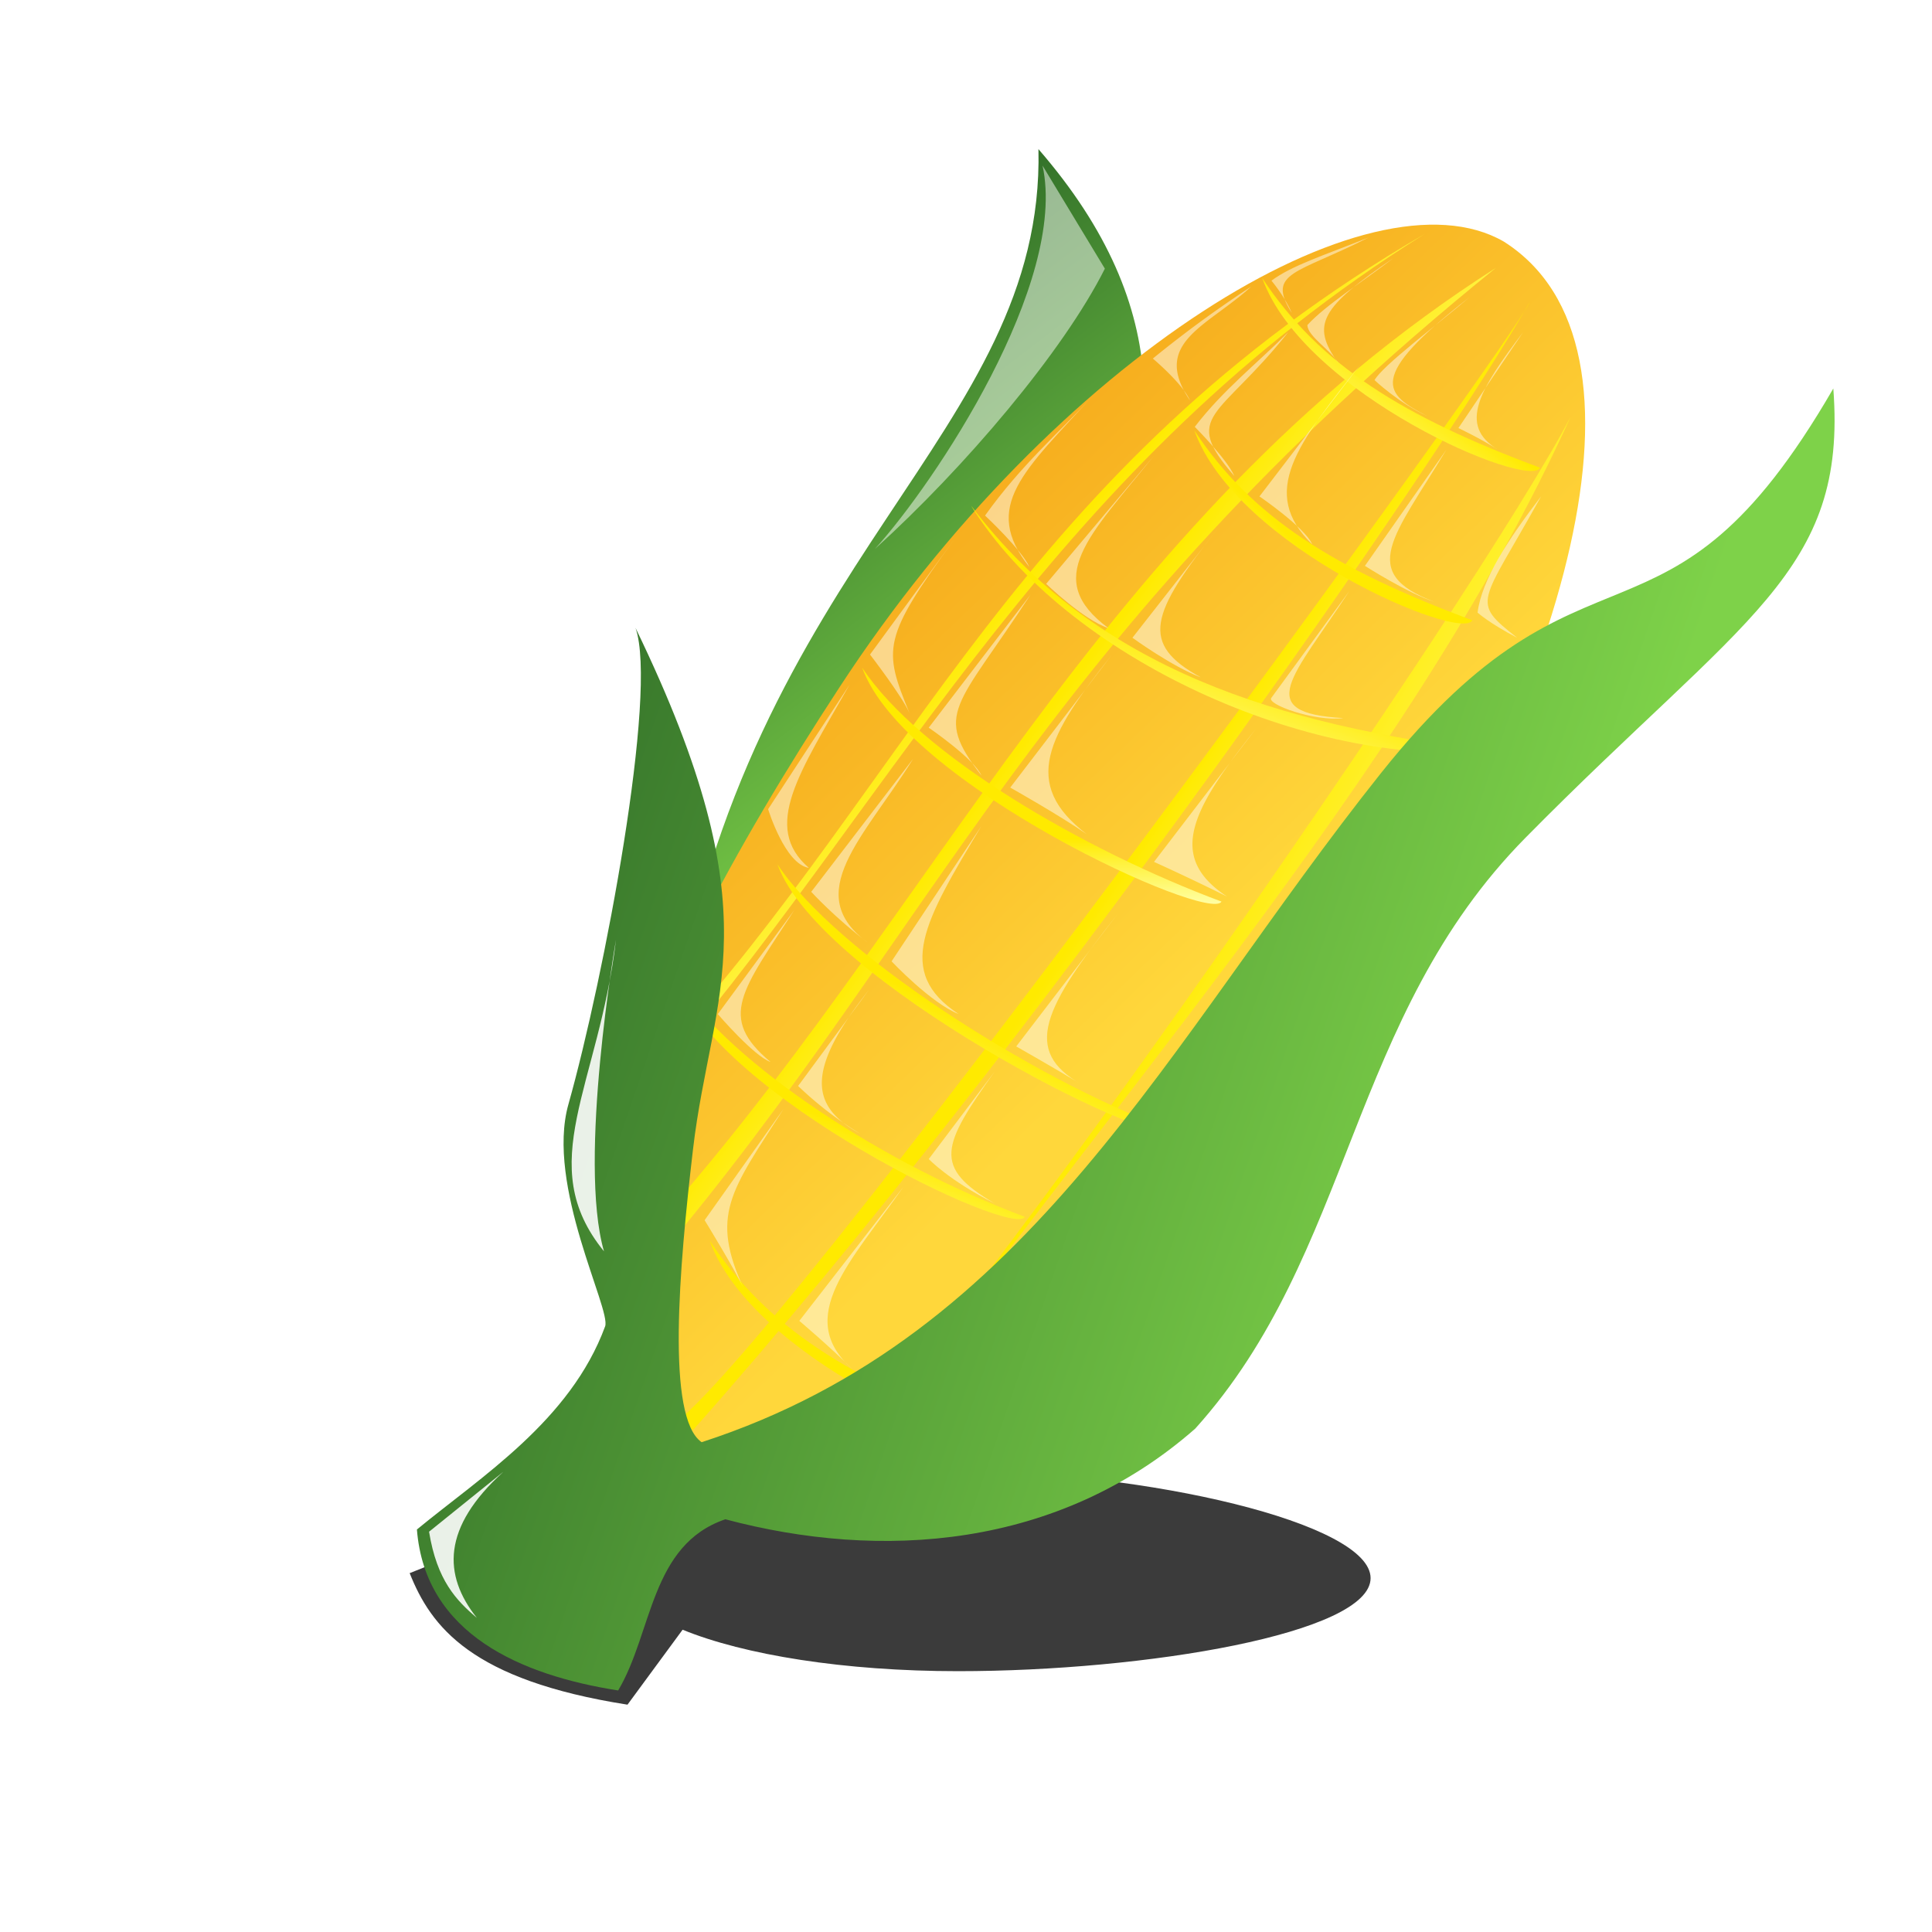 <svg xmlns="http://www.w3.org/2000/svg" xmlns:xlink="http://www.w3.org/1999/xlink" viewBox="0 0 48 48"><defs><filter id="B"><feGaussianBlur stdDeviation=".061"/></filter><filter id="T" height="1.143" width="1.238" y="-.071" x="-.119"><feGaussianBlur stdDeviation=".283"/></filter><filter id="c" height="1.874" width="1.212" y="-.437" x="-.106"><feGaussianBlur stdDeviation="1.056"/></filter><filter id="S" height="1.11" width="1.774" y="-.055" x="-.387"><feGaussianBlur stdDeviation=".178"/></filter><filter id="R" height="1.235" width="1.462" y="-.117" x="-.231"><feGaussianBlur stdDeviation=".178"/></filter><filter id="Q"><feGaussianBlur stdDeviation=".061"/></filter><filter id="P"><feGaussianBlur stdDeviation=".061"/></filter><filter id="O"><feGaussianBlur stdDeviation=".061"/></filter><filter id="N"><feGaussianBlur stdDeviation=".061"/></filter><filter id="I"><feGaussianBlur stdDeviation=".061"/></filter><filter id="J"><feGaussianBlur stdDeviation=".061"/></filter><filter id="K"><feGaussianBlur stdDeviation=".061"/></filter><filter id="L"><feGaussianBlur stdDeviation=".061"/></filter><filter id="M"><feGaussianBlur stdDeviation=".061"/></filter><filter id="E"><feGaussianBlur stdDeviation=".061"/></filter><filter id="y"><feGaussianBlur stdDeviation=".061"/></filter><filter id="z"><feGaussianBlur stdDeviation=".061"/></filter><filter id="x"><feGaussianBlur stdDeviation=".061"/></filter><filter id="w"><feGaussianBlur stdDeviation=".061"/></filter><filter id="v"><feGaussianBlur stdDeviation=".061"/></filter><filter id="s"><feGaussianBlur stdDeviation=".061"/></filter><filter id="r"><feGaussianBlur stdDeviation=".061"/></filter><filter id="A"><feGaussianBlur stdDeviation=".061"/></filter><filter id="F"><feGaussianBlur stdDeviation=".061"/></filter><filter id="D"><feGaussianBlur stdDeviation=".061"/></filter><filter id="C"><feGaussianBlur stdDeviation=".061"/></filter><filter id="t"><feGaussianBlur stdDeviation=".061"/></filter><filter id="u"><feGaussianBlur stdDeviation=".061"/></filter><filter id="H"><feGaussianBlur stdDeviation=".061"/></filter><filter id="G"><feGaussianBlur stdDeviation=".061"/></filter><linearGradient id="i" y2="23.579" xlink:href="#b" gradientUnits="userSpaceOnUse" x2="39.021" y1="19.411" x1="31.535"/><linearGradient id="b"><stop offset="0" stop-color="#ffea00"/><stop offset="1" stop-color="#ffffa4"/></linearGradient><linearGradient id="m" y2="30.288" xlink:href="#b" gradientUnits="userSpaceOnUse" x2="18.258" y1="27.313" x1="19.35"/><linearGradient id="l" y2="28.091" xlink:href="#b" gradientUnits="userSpaceOnUse" x2="21.02" y1="24.598" x1="22.687"/><linearGradient id="q" y2="22.458" xlink:href="#b" gradientUnits="userSpaceOnUse" x2="25.884" y1="20.834" x1="25.884"/><linearGradient id="o" y2="11.701" xlink:href="#b" gradientUnits="userSpaceOnUse" x2="33.142" y1="9.303" x1="34.811"/><linearGradient id="p" y2="15.49" xlink:href="#b" gradientUnits="userSpaceOnUse" x2="29.674" y1="13.092" x1="31.817"/><linearGradient id="k" y2="18.698" xlink:href="#b" gradientUnits="userSpaceOnUse" x2="27.827" y1="15.63" x1="28.889"/><linearGradient id="j" y2="35.616" xlink:href="#b" gradientUnits="userSpaceOnUse" x2="15.962" y1="33.219" x1="17.632"/><linearGradient id="h" y2="22.766" xlink:href="#b" gradientUnits="userSpaceOnUse" x2="33.545" y1="19.729" x1="29.224"/><linearGradient id="g" y2="25.789" xlink:href="#b" gradientUnits="userSpaceOnUse" x2="26.6" y1="22.443" x1="22.284"/><linearGradient id="f" y2="22.904" xlink:href="#b" gradientUnits="userSpaceOnUse" x2="23.967" y1="19.597" x1="20.442"/><linearGradient id="d" y2="8.379" xlink:href="#a" gradientUnits="userSpaceOnUse" x2="16.705" y1="19.495" x1="25.211"/><linearGradient id="n" y2="18.921" xlink:href="#a" gradientUnits="userSpaceOnUse" x2="8.021" y1="29.111" x1="37.642"/><linearGradient id="e" y2="3.575" gradientUnits="userSpaceOnUse" x2="14.921" y1="21.634" x1="32.367"><stop offset="0" stop-color="#ffd73b"/><stop offset="1" stop-color="#ee8400"/></linearGradient><linearGradient id="a"><stop offset="0" stop-color="#7ed249"/><stop offset="1" stop-color="#286325"/></linearGradient></defs><path d="M23.803 36.553c-4.477 0-8.124 1.016-8.406 2.313l-2-1.063-3.219 1.281c.53 1.332 1.529 2.658 5.412 3.268l1.369-1.862c1.531.626 4.02 1.03 6.843 1.03 4.661 0 10.25-.94 10.25-2.312s-5.589-2.656-10.25-2.656z" filter="url(#c)" fill-rule="evenodd" fill-opacity=".769"/><path d="M16.705 25.516c1.874-11.661 9.254-14.723 9.095-21.811 6.962 8.027-1.845 14.145-4.042 21.474l-5.053.337z" color="#000" fill="url(#d)"/><path d="M37.358 6c4.074 2.579 1.587 11.155-3.775 19.366-5.362 8.212-8.437 15.699-16.067 10.717-5.088-3.321-2.013-10.809 3.349-19.02C26.227 8.851 34.053 4.095 37.358 6z" fill-rule="evenodd" fill="url(#e)"/><path d="M16.621 26.358c5.746-6.78 9.586-14.802 18.779-20.548-10.073 5.855-12.746 13.53-18.947 20.295l.168.253z" color="#000" fill="url(#f)"/><path d="M16.032 30.737c7.129-7.86 11.263-17.789 21.136-24.084-11.39 9.208-13.922 16.449-20.884 24.673l-.253-.59z" color="#000" fill="url(#g)"/><path d="M16.958 35.2c3.284-2.863 20.655-26.75 21.053-27.705-2.28 3.998-12.351 18.526-20.8 28.042l-.253-.337z" color="#000" fill="url(#h)"/><path d="M20.579 36.379c3.139-2.887 16.094-21.545 18.442-26.021-4.122 9.067-11.846 17.404-18.189 26.442l-.253-.421z" color="#000" fill="url(#i)"/><path d="M17.632 30.821c1.427 2.166 3.488 3.441 6.905 4.716-.274.548-5.87-1.82-6.905-4.716z" color="#000" fill="url(#j)"/><path d="M24.125 12.562c2.355 3.808 8.448 6.507 12.812 6.094-5.083-.655-9.691-1.974-12.812-6.094z" color="#000" fill="url(#k)"/><path d="M19.316 21.474c1.427 2.166 6.267 5.294 9.684 6.568-.274.549-8.648-3.671-9.684-6.568z" color="#000" fill="url(#l)"/><path d="M16.789 24.337c1.427 2.166 5.256 4.62 8.674 5.895-.275.548-7.638-2.998-8.674-5.895z" color="#000" fill="url(#m)"/><path d="M10.358 38c1.583-1.306 3.813-2.702 4.676-5.047.154-.42-1.48-3.502-.912-5.516.89-3.16 2.229-10.243 1.667-11.837 3.491 7.204 1.892 8.991 1.428 12.958-.346 2.955-.668 6.663.215 7.273 8.199-2.657 11.524-9.9 16.88-16.626 5.127-6.435 7.067-2.347 11.236-9.553.349 4.581-2.209 5.65-7.646 11.16-4.407 4.464-4.283 10.328-8.207 14.682-3.408 2.994-7.819 3.28-11.674 2.252-1.866.636-1.805 2.812-2.663 4.253-2.39-.374-4.795-1.388-5-4z" color="#000" fill="url(#n)"/><path d="M31.358 6.905c1.427 2.167 3.488 3.441 6.905 4.716-.274.549-5.87-1.819-6.905-4.716z" color="#000" fill="url(#o)"/><path d="M29.674 10.695c1.427 2.166 3.488 3.441 6.905 4.716-.274.548-5.87-1.82-6.905-4.716z" color="#000" fill="url(#p)"/><path d="M21.421 16.589c1.427 2.166 5.509 4.536 8.926 5.81-.274.549-7.89-2.913-8.926-5.81z" color="#000" fill="url(#q)"/><path d="M21.585 23.437c-.834-.625-1.43-1.28-1.43-1.28l2.532-3.305c-1.21 1.95-2.821 3.354-1.102 4.585z" fill-opacity=".476" color="#000" filter="url(#r)" fill="#fff"/><path d="M20.097 21.562c-.596-.09-1.013-1.459-1.013-1.459l2.025-3.096c-1.24 2.187-2.196 3.532-1.013 4.555z" fill-opacity=".476" color="#000" filter="url(#s)" fill="#fff"/><path d="M24.384 19.269c-.179-.417-1.31-1.19-1.31-1.19l2.53-3.306c-1.834 2.813-2.433 2.937-1.22 4.496z" fill-opacity=".476" color="#000" filter="url(#t)" fill="#fff"/><path d="M22.598 17.721c-.179-.417-.983-1.459-.983-1.459l2.114-2.888c-1.82 2.493-1.79 2.745-1.131 4.347z" fill-opacity=".476" color="#000" filter="url(#u)" fill="#fff"/><path d="M19.144 26.385c-.417-.149-1.31-1.19-1.31-1.19l1.905-2.591c-1.299 2.009-1.927 2.669-.595 3.781z" fill-opacity=".476" color="#000" filter="url(#v)" fill="#fff"/><path d="M21.377 28.171a9.015 9.015 0 01-1.548-1.19l1.756-2.383c-1.619 2.05-1.422 2.908-.208 3.573z" fill-opacity=".476" color="#000" filter="url(#w)" fill="#fff"/><path d="M24.712 29.898c-1.131-.566-1.637-1.102-1.637-1.102l1.637-2.173c-1.314 1.843-1.549 2.372 0 3.275z" fill-opacity=".476" color="#000" filter="url(#x)" fill="#fff"/><path d="M21.169 34.007c-.536-.536-1.31-1.191-1.31-1.191l2.59-3.335c-1.299 1.86-2.732 3.235-1.28 4.526z" fill-opacity=".476" color="#000" filter="url(#y)" fill="#fff"/><path d="M18.489 32.042c-.179-.417-.983-1.727-.983-1.727l1.965-2.769c-1.328 2.069-1.838 2.64-.982 4.496z" fill-opacity=".476" color="#000" filter="url(#z)" fill="#fff"/><path d="M23.818 25.194c-.685-.268-1.667-1.31-1.667-1.31l2.233-3.364c-1.418 2.366-2.166 3.622-.566 4.674z" fill-opacity=".476" color="#000" filter="url(#A)" fill="#fff"/><path d="M26.885 26.951c-.744-.447-1.637-.953-1.637-.953l2.53-3.305c-1.853 2.352-2.404 3.414-.893 4.258z" fill-opacity=".476" color="#000" filter="url(#B)" fill="#fff"/><path d="M27.004 20.728c-.685-.476-1.905-1.161-1.905-1.161l2.53-3.305c-1.597 2.009-2.285 3.205-.625 4.466z" fill-opacity=".476" color="#000" filter="url(#C)" fill="#fff"/><path d="M30.487 22.276a58.585 58.585 0 00-1.816-.863l2.53-3.305c-1.596 2.009-2.225 3.175-.714 4.168z" fill-opacity=".476" color="#000" filter="url(#D)" fill="#fff"/><path d="M33.375 17.84c-.695.1-1.942-.35-1.786-.506l1.935-2.65c-1.39 2.133-2.44 3.029-.15 3.156z" fill-opacity=".476" color="#000" filter="url(#E)" fill="#fff"/><path d="M29.832 16.828c-.715-.268-1.697-.983-1.697-.983l2.144-2.739c-1.717 2.153-1.968 2.89-.447 3.722z" fill-opacity=".476" color="#000" filter="url(#F)" fill="#fff"/><path d="M27.54 15.607c-.625-.208-1.548-1.102-1.548-1.102l2.68-3.185c-1.625 2.014-2.789 3.061-1.132 4.287z" fill-opacity=".476" color="#000" filter="url(#G)" fill="#fff"/><path d="M25.575 14.089c-.179-.417-1.102-1.28-1.102-1.28.904-1.263 1.807-2.026 2.71-3.007-1.743 1.9-2.814 2.778-1.608 4.287z" fill-opacity=".476" color="#000" filter="url(#H)" fill="#fff"/><path d="M29.565 9.95c-.179-.417-.923-1.042-.923-1.042a28.727 28.727 0 012.441-1.786c-1.09.996-2.493 1.389-1.518 2.828z" fill-opacity=".476" color="#000" filter="url(#I)" fill="#fff"/><path d="M30.666 11.826c-.179-.417-.982-1.221-.982-1.221.705-.921 1.546-1.572 2.322-2.352-1.716 2.158-2.672 2.044-1.34 3.573z" fill-opacity=".476" color="#000" filter="url(#J)" fill="#fff"/><path d="M32.601 13.523c-.179-.417-1.31-1.19-1.31-1.19l2.53-3.306c-1.596 2.01-2.552 3.205-1.22 4.496z" fill-opacity=".476" color="#000" filter="url(#K)" fill="#fff"/><path d="M35.638 14.952c-.655-.208-1.727-.893-1.727-.893l2.025-2.888c-1.3 2.157-2.226 3.056-.298 3.781z" fill-opacity=".476" color="#000" filter="url(#L)" fill="#fff"/><path d="M37.693 15.845c-.685-.357-.983-.625-.983-.625.104-.822.767-1.83 1.578-2.888-1.503 2.713-1.77 2.588-.595 3.513z" fill-opacity=".476" color="#000" filter="url(#M)" fill="#fff"/><path d="M37.216 11.171c-.417-.268-.982-.536-.982-.536l1.607-2.382c-1.08 1.424-1.627 2.315-.625 2.918z" fill-opacity=".476" color="#000" filter="url(#N)" fill="#fff"/><path d="M35.46 10.337c-.715-.328-1.31-.893-1.31-.893.203-.362 1.514-1.34 2.352-2.054-2.58 2.008-2.106 2.4-1.042 2.947z" fill-opacity=".476" color="#000" filter="url(#O)" fill="#fff"/><path d="M33.256 9.027c-.178-.319-.774-.673-.774-.952.445-.489 1.417-1.109 2.144-1.668-1.805 1.235-2.077 1.657-1.37 2.62z" fill-opacity=".476" color="#000" filter="url(#P)" fill="#fff"/><path d="M32.095 7.777c-.178-.417-.506-.804-.506-.804.512-.38 1.288-.623 2.412-1.072-1.776.907-2.553.853-1.906 1.876z" fill-opacity=".476" color="#000" filter="url(#Q)" fill="#fff"/><path d="M11.85 40.199c-.509-.435-.994-.929-1.19-2.144l1.845-1.488C10.98 37.952 11 39.131 11.85 40.2z" fill-opacity=".889" color="#000" filter="url(#R)" fill="#fff"/><path d="M15.006 31.089c-.655-2.263.298-7.741.298-7.741-.43 3.644-2.065 5.572-.298 7.741z" fill-opacity=".889" color="#000" filter="url(#S)" fill="#fff"/><path d="M21.734 13.642c1.508-1.662 4.8-6.623 4.168-9.527l1.548 2.56c-1.033 2.057-3.475 4.937-5.716 6.967z" fill-opacity=".496" color="#000" filter="url(#T)" fill="#fff"/></svg>
